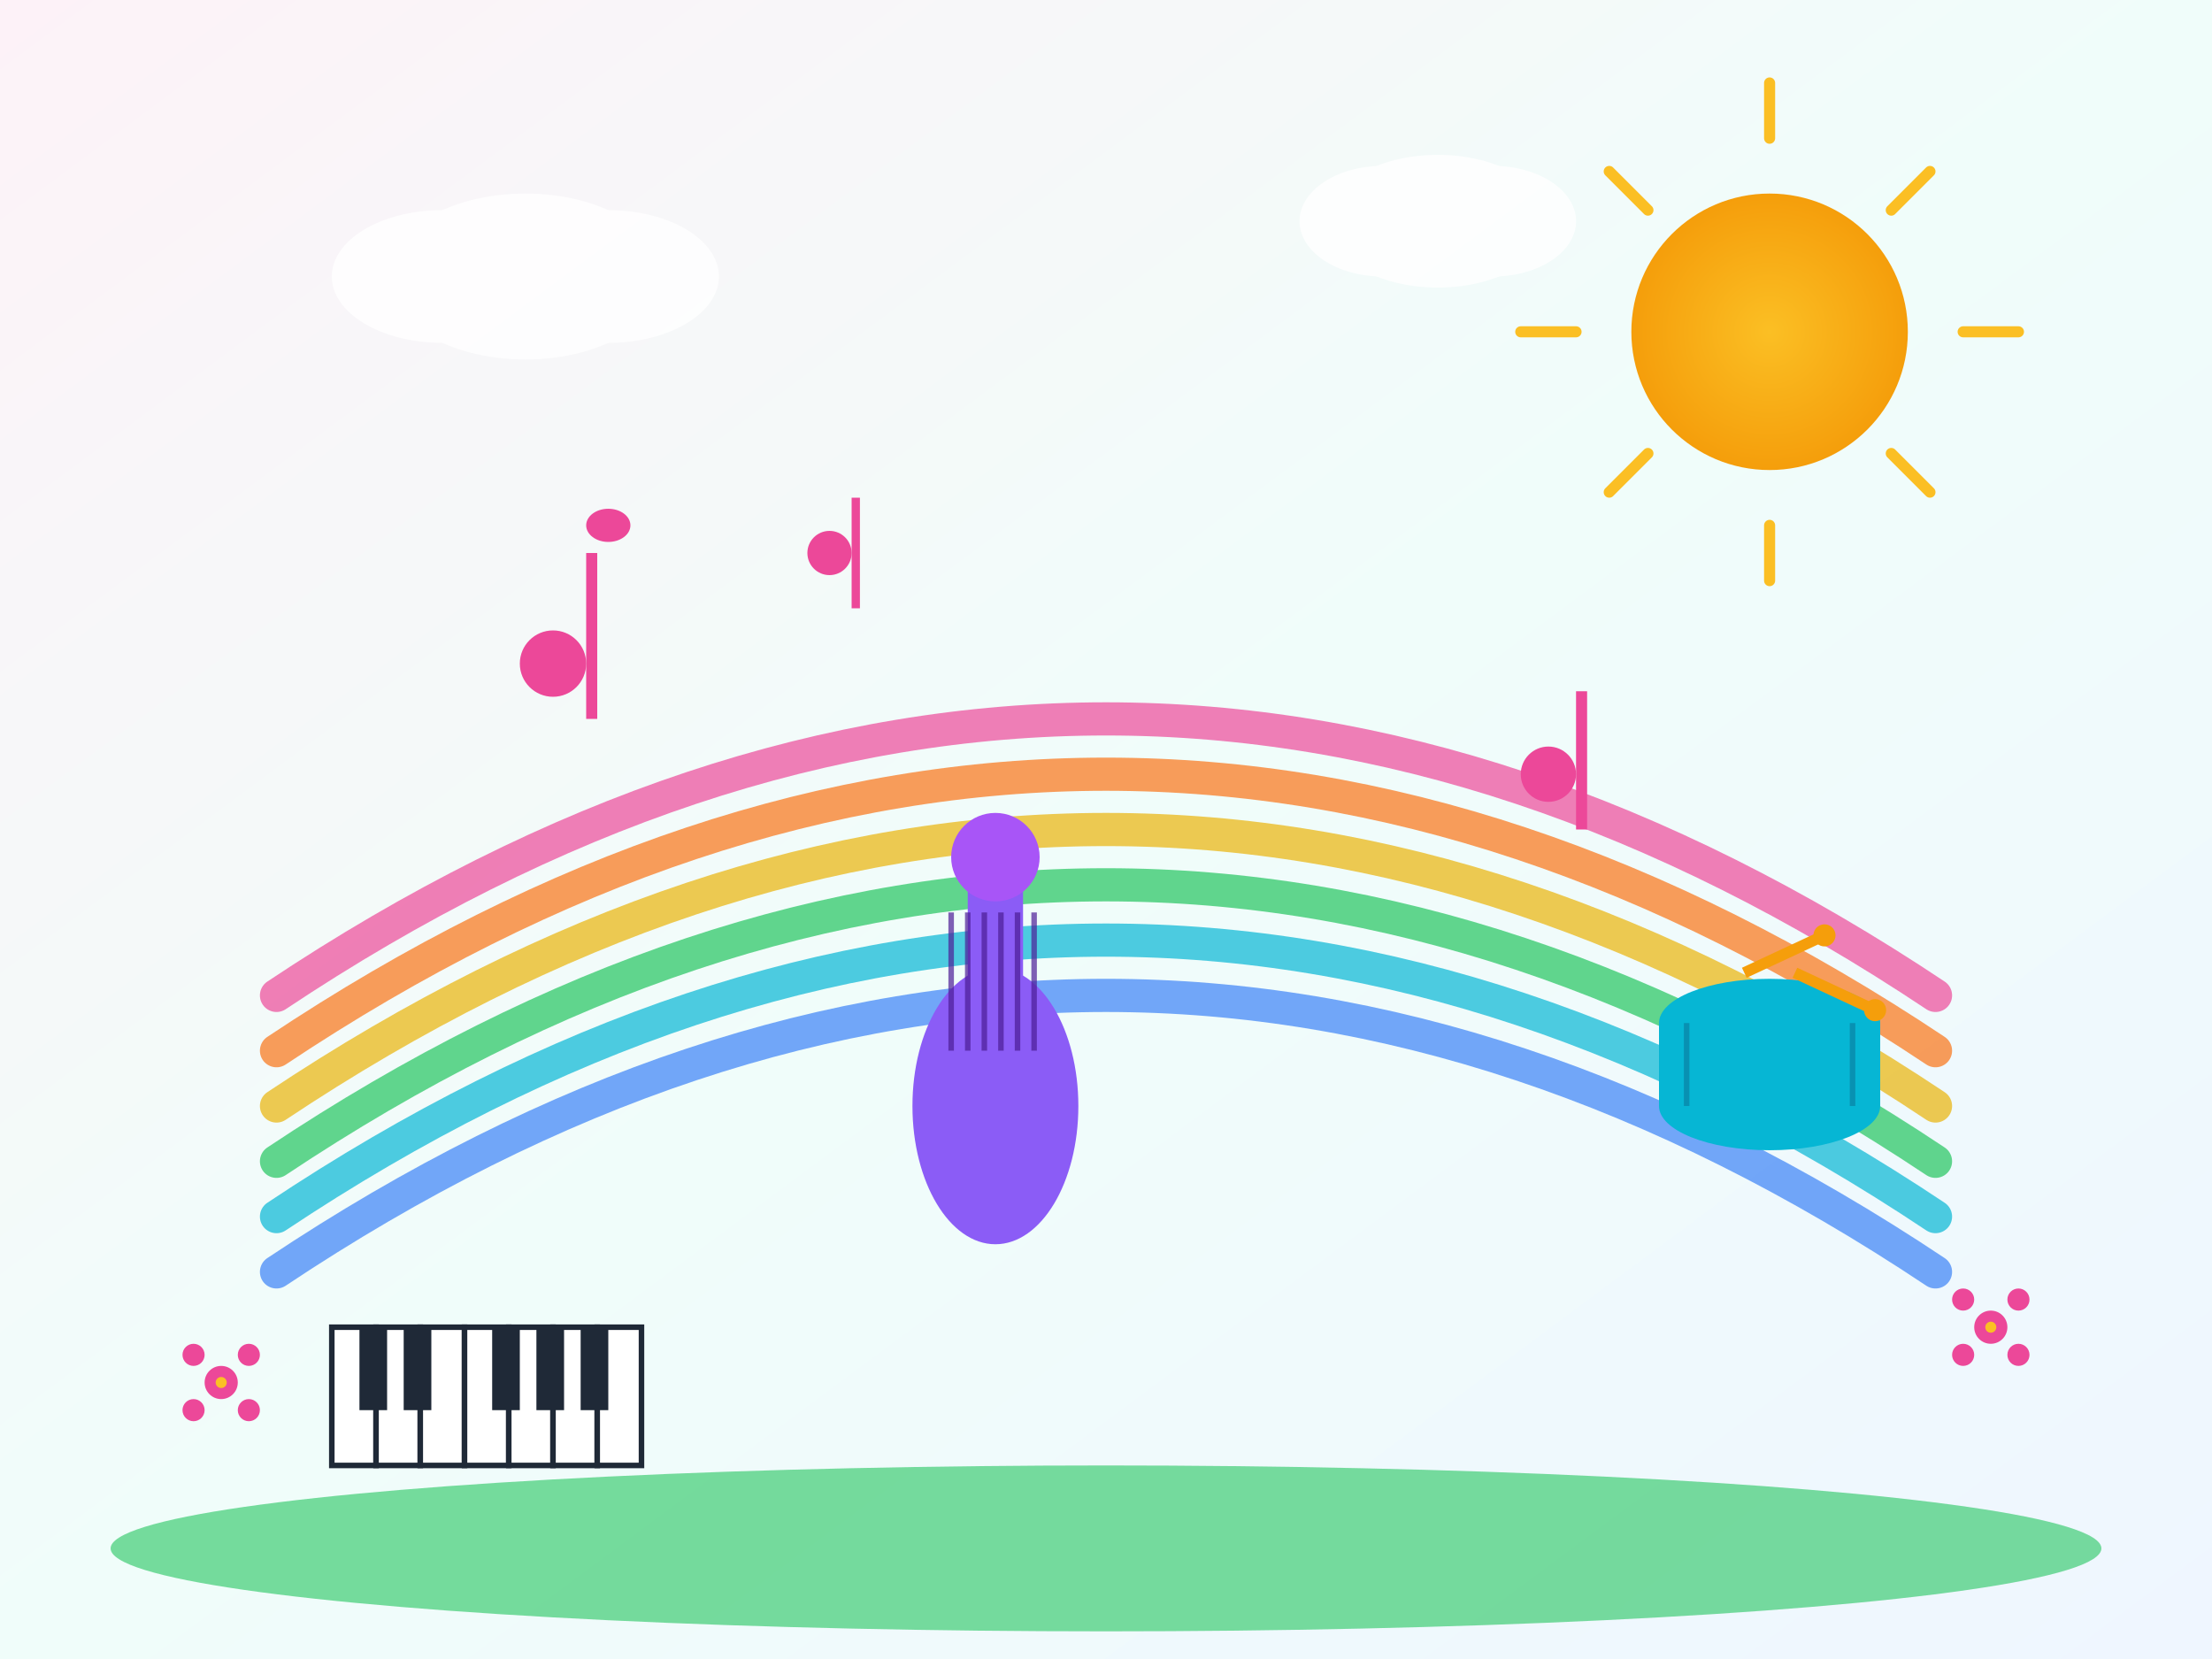 <svg viewBox="0 0 400 300" xmlns="http://www.w3.org/2000/svg">
  <rect x="0" y="0" width="400" height="300" fill="#333333" stroke="none"/>
  <!-- Background with gradient -->
  <defs>
    <linearGradient id="bg-gradient" x1="0%" y1="0%" x2="100%" y2="100%">
      <stop offset="0%" style="stop-color:#fdf2f8;stop-opacity:1" />
      <stop offset="50%" style="stop-color:#f0fdfa;stop-opacity:1" />
      <stop offset="100%" style="stop-color:#eff6ff;stop-opacity:1" />
    </linearGradient>
    <radialGradient id="sun-gradient" cx="50%" cy="50%" r="50%">
      <stop offset="0%" style="stop-color:#fbbf24;stop-opacity:1" />
      <stop offset="100%" style="stop-color:#f59e0b;stop-opacity:1" />
    </radialGradient>
  </defs>
  
  <!-- Background -->
  <rect width="400" height="300" fill="url(#bg-gradient)"/>
  
  <!-- Sun -->
  <circle cx="320" cy="60" r="25" fill="url(#sun-gradient)"/>
  <g stroke="#fbbf24" stroke-width="2" stroke-linecap="round">
    <line x1="320" y1="25" x2="320" y2="15"/>
    <line x1="320" y1="105" x2="320" y2="95"/>
    <line x1="285" y1="60" x2="275" y2="60"/>
    <line x1="365" y1="60" x2="355" y2="60"/>
    <line x1="298" y1="38" x2="291" y2="31"/>
    <line x1="349" y1="89" x2="342" y2="82"/>
    <line x1="298" y1="82" x2="291" y2="89"/>
    <line x1="349" y1="31" x2="342" y2="38"/>
  </g>
  
  <!-- Clouds -->
  <g fill="#ffffff" opacity="0.8">
    <ellipse cx="80" cy="50" rx="20" ry="12"/>
    <ellipse cx="95" cy="50" rx="25" ry="15"/>
    <ellipse cx="110" cy="50" rx="20" ry="12"/>
    
    <ellipse cx="250" cy="40" rx="15" ry="10"/>
    <ellipse cx="260" cy="40" rx="20" ry="12"/>
    <ellipse cx="270" cy="40" rx="15" ry="10"/>
  </g>
  
  <!-- Rainbow -->
  <g fill="none" stroke-width="6" stroke-linecap="round" opacity="0.7">
    <path d="M 50 180 Q 200 80 350 180" stroke="#ec4899"/>
    <path d="M 50 190 Q 200 90 350 190" stroke="#f97316"/>
    <path d="M 50 200 Q 200 100 350 200" stroke="#eab308"/>
    <path d="M 50 210 Q 200 110 350 210" stroke="#22c55e"/>
    <path d="M 50 220 Q 200 120 350 220" stroke="#06b6d4"/>
    <path d="M 50 230 Q 200 130 350 230" stroke="#3b82f6"/>
  </g>
  
  <!-- Musical notes -->
  <g fill="#ec4899">
    <circle cx="100" cy="120" r="6"/>
    <rect x="106" y="100" width="2" height="30"/>
    <ellipse cx="110" cy="95" rx="4" ry="3"/>
    
    <circle cx="280" cy="140" r="5"/>
    <rect x="285" y="125" width="2" height="25"/>
    
    <circle cx="150" cy="100" r="4"/>
    <rect x="154" y="90" width="1.5" height="20"/>
  </g>
  
  <!-- Instruments -->
  <!-- Guitar -->
  <g fill="#8b5cf6">
    <ellipse cx="180" cy="200" rx="15" ry="25"/>
    <rect x="175" y="160" width="10" height="40"/>
    <circle cx="180" cy="155" r="8" fill="#a855f7"/>
    <g stroke="#4c1d95" stroke-width="1" opacity="0.7">
      <line x1="172" y1="165" x2="172" y2="190"/>
      <line x1="175" y1="165" x2="175" y2="190"/>
      <line x1="178" y1="165" x2="178" y2="190"/>
      <line x1="181" y1="165" x2="181" y2="190"/>
      <line x1="184" y1="165" x2="184" y2="190"/>
      <line x1="187" y1="165" x2="187" y2="190"/>
    </g>
  </g>
  
  <!-- Drum -->
  <g fill="#06b6d4">
    <ellipse cx="320" cy="200" rx="20" ry="8"/>
    <rect x="300" y="185" width="40" height="15"/>
    <ellipse cx="320" cy="185" rx="20" ry="8"/>
    <g stroke="#0891b2" stroke-width="1">
      <line x1="305" y1="185" x2="305" y2="200"/>
      <line x1="335" y1="185" x2="335" y2="200"/>
    </g>
  </g>
  
  <!-- Drumsticks -->
  <g fill="#f59e0b" transform="translate(325, 175) rotate(25)">
    <rect x="0" y="0" width="15" height="2"/>
    <circle cx="16" cy="1" r="2"/>
  </g>
  <g fill="#f59e0b" transform="translate(315, 175) rotate(-25)">
    <rect x="0" y="0" width="15" height="2"/>
    <circle cx="16" cy="1" r="2"/>
  </g>
  
  <!-- Piano keys -->
  <g fill="#ffffff" stroke="#1f2937" stroke-width="1">
    <rect x="60" y="240" width="8" height="25"/>
    <rect x="68" y="240" width="8" height="25"/>
    <rect x="76" y="240" width="8" height="25"/>
    <rect x="84" y="240" width="8" height="25"/>
    <rect x="92" y="240" width="8" height="25"/>
    <rect x="100" y="240" width="8" height="25"/>
    <rect x="108" y="240" width="8" height="25"/>
  </g>
  <g fill="#1f2937">
    <rect x="65" y="240" width="5" height="15"/>
    <rect x="73" y="240" width="5" height="15"/>
    <rect x="89" y="240" width="5" height="15"/>
    <rect x="97" y="240" width="5" height="15"/>
    <rect x="105" y="240" width="5" height="15"/>
  </g>
  
  <!-- Flowers -->
  <g fill="#ec4899">
    <circle cx="40" cy="250" r="3"/>
    <circle cx="35" cy="245" r="2"/>
    <circle cx="45" cy="245" r="2"/>
    <circle cx="35" cy="255" r="2"/>
    <circle cx="45" cy="255" r="2"/>
    <circle cx="40" cy="250" r="1" fill="#fbbf24"/>
    
    <circle cx="360" cy="240" r="3"/>
    <circle cx="355" cy="235" r="2"/>
    <circle cx="365" cy="235" r="2"/>
    <circle cx="355" cy="245" r="2"/>
    <circle cx="365" cy="245" r="2"/>
    <circle cx="360" cy="240" r="1" fill="#fbbf24"/>
  </g>
  
  <!-- Grass -->
  <g fill="#22c55e" opacity="0.6">
    <ellipse cx="200" cy="280" rx="180" ry="15"/>
  </g>
</svg>